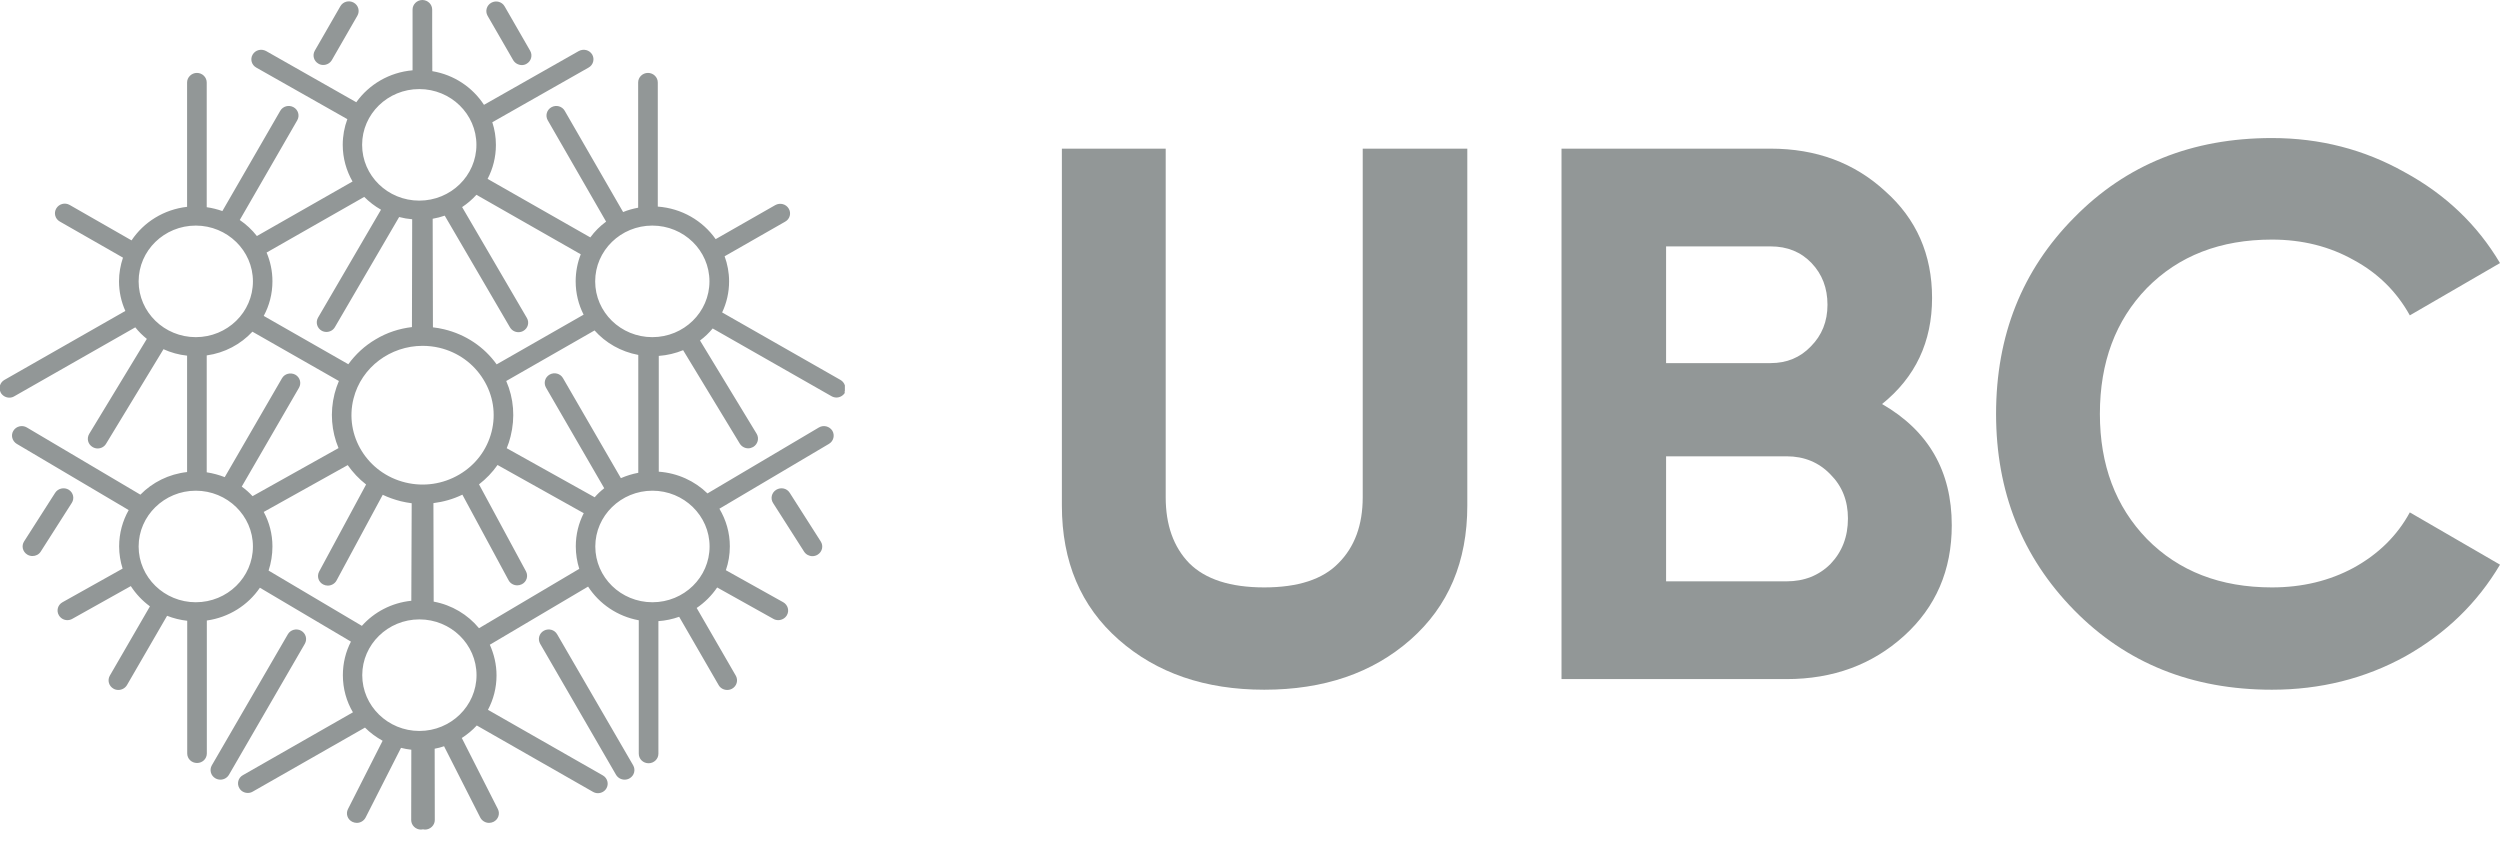 <?xml version="1.0" encoding="UTF-8"?> <svg xmlns="http://www.w3.org/2000/svg" width="157" height="53" viewBox="0 0 157 53" fill="none"> <path d="M44.554 17.67C44.554 19.605 42.947 21.173 40.965 21.173C38.984 21.173 37.377 19.605 37.377 17.67C37.377 15.736 38.984 14.167 40.965 14.167C42.947 14.167 44.554 15.736 44.554 17.67ZM37.338 20.752C38.032 21.532 38.992 22.086 40.084 22.289V29.692C39.702 29.762 39.335 29.88 38.992 30.028L35.356 23.748C35.192 23.459 34.818 23.358 34.521 23.521C34.225 23.685 34.123 24.052 34.287 24.34L37.946 30.66C37.728 30.831 37.525 31.018 37.346 31.229L31.822 28.148C31.924 27.906 32.002 27.664 32.064 27.407C32.36 26.229 32.267 25.019 31.791 23.927L37.338 20.752ZM36.152 17.67C36.152 18.419 36.331 19.129 36.651 19.761L31.19 22.882C30.402 21.782 29.248 21.009 27.898 20.682C27.664 20.627 27.422 20.58 27.188 20.557L27.172 13.738C27.43 13.691 27.687 13.629 27.929 13.543L32.025 20.557C32.142 20.752 32.345 20.861 32.555 20.861C32.657 20.861 32.766 20.838 32.86 20.783C33.156 20.619 33.258 20.253 33.086 19.964L29.021 13.005C29.349 12.787 29.653 12.529 29.919 12.233L36.472 15.97C36.269 16.484 36.152 17.062 36.152 17.67ZM29.919 9.096C29.919 11.031 28.311 12.599 26.33 12.599C24.348 12.599 22.741 11.031 22.741 9.096C22.741 7.162 24.348 5.594 26.33 5.594C28.311 5.594 29.919 7.162 29.919 9.096ZM22.874 12.365C23.186 12.677 23.537 12.95 23.927 13.169L19.972 19.948C19.808 20.237 19.909 20.604 20.198 20.767C20.292 20.822 20.401 20.846 20.502 20.846C20.713 20.846 20.924 20.736 21.033 20.541L25.066 13.629C25.331 13.699 25.604 13.746 25.885 13.77L25.87 20.541C25.074 20.635 24.302 20.884 23.599 21.306C22.905 21.711 22.328 22.25 21.875 22.874L16.562 19.839C16.913 19.192 17.109 18.45 17.109 17.663C17.109 17.023 16.976 16.414 16.742 15.86L22.874 12.365ZM21.282 23.927C21.173 24.184 21.079 24.457 21.009 24.731C20.713 25.909 20.822 27.094 21.259 28.14L15.86 31.159C15.658 30.941 15.431 30.738 15.182 30.558L18.778 24.348C18.942 24.06 18.84 23.693 18.544 23.529C18.248 23.373 17.873 23.467 17.709 23.755L14.113 29.965C13.754 29.825 13.38 29.724 12.982 29.661V22.32C14.113 22.164 15.119 21.618 15.852 20.83L21.282 23.927ZM15.884 17.67C15.884 19.605 14.277 21.173 12.295 21.173C10.321 21.173 8.706 19.605 8.706 17.67C8.706 15.736 10.313 14.167 12.295 14.167C14.269 14.167 15.884 15.736 15.884 17.67ZM12.295 30.816C14.269 30.816 15.884 32.384 15.884 34.319C15.884 36.253 14.277 37.821 12.295 37.821C10.321 37.821 8.706 36.253 8.706 34.319C8.706 32.392 10.321 30.816 12.295 30.816ZM17.109 34.319C17.109 33.538 16.913 32.797 16.562 32.15L21.836 29.209C22.156 29.661 22.538 30.075 22.991 30.426L20.042 35.894C19.886 36.191 19.995 36.55 20.299 36.706C20.393 36.753 20.487 36.776 20.588 36.776C20.806 36.776 21.025 36.659 21.134 36.456L24.036 31.073C24.395 31.245 24.777 31.377 25.175 31.479C25.401 31.533 25.62 31.572 25.854 31.604L25.831 37.728C24.598 37.853 23.498 38.438 22.726 39.304L16.867 35.832C17.023 35.356 17.109 34.849 17.109 34.319ZM22.749 42.401C22.749 40.474 24.356 38.898 26.338 38.898C28.319 38.898 29.926 40.466 29.926 42.401C29.926 44.328 28.319 45.904 26.338 45.904C24.356 45.904 22.749 44.328 22.749 42.401ZM30.87 27.118C30.582 28.249 29.864 29.201 28.842 29.802C27.82 30.402 26.619 30.582 25.464 30.301C23.077 29.724 21.61 27.36 22.203 25.027C22.702 23.046 24.535 21.719 26.533 21.719C26.884 21.719 27.25 21.758 27.609 21.844C28.764 22.125 29.739 22.827 30.355 23.826C30.972 24.816 31.159 25.987 30.87 27.118ZM30.082 39.452C29.38 38.602 28.382 37.993 27.235 37.782L27.219 31.596C27.843 31.518 28.46 31.346 29.037 31.065L31.939 36.441C32.048 36.643 32.259 36.76 32.485 36.76C32.579 36.76 32.68 36.737 32.774 36.69C33.078 36.534 33.187 36.175 33.031 35.879L30.082 30.418C30.535 30.067 30.925 29.661 31.245 29.201L36.659 32.228C36.339 32.852 36.16 33.562 36.16 34.311C36.16 34.802 36.238 35.278 36.378 35.723L30.082 39.452ZM37.385 34.319C37.385 32.392 38.992 30.816 40.973 30.816C42.947 30.816 44.562 32.384 44.562 34.319C44.562 36.253 42.955 37.821 40.973 37.821C38.992 37.821 37.385 36.253 37.385 34.319ZM53.058 24.543V24.2C53.011 24.06 52.917 23.935 52.777 23.857L45.35 19.621C45.631 19.028 45.787 18.365 45.787 17.67C45.787 17.116 45.685 16.586 45.506 16.094L49.313 13.918C49.609 13.754 49.703 13.38 49.531 13.099C49.36 12.81 48.985 12.716 48.689 12.88L44.944 15.018C44.133 13.863 42.814 13.083 41.309 12.974V5.18C41.309 4.853 41.036 4.579 40.692 4.579C40.349 4.579 40.076 4.853 40.076 5.18V13.044C39.748 13.106 39.428 13.192 39.132 13.317L35.465 6.959C35.301 6.67 34.927 6.569 34.631 6.733C34.334 6.896 34.233 7.263 34.397 7.552L38.063 13.918C37.681 14.199 37.346 14.534 37.072 14.909L30.621 11.234C30.956 10.594 31.143 9.869 31.143 9.104C31.143 8.605 31.065 8.129 30.917 7.677L36.963 4.244C37.26 4.08 37.353 3.706 37.19 3.425C37.018 3.136 36.643 3.043 36.347 3.206L30.394 6.584C29.677 5.484 28.514 4.696 27.149 4.47L27.141 1.896V0.601C27.141 0.273 26.868 0.008 26.533 0H26.525H26.517C26.182 0.008 25.909 0.273 25.909 0.601V1.896V4.416C24.45 4.54 23.17 5.305 22.375 6.421L16.711 3.206C16.414 3.043 16.04 3.136 15.868 3.425C15.697 3.713 15.798 4.08 16.094 4.244L21.813 7.482C21.626 7.989 21.524 8.527 21.524 9.096C21.524 9.931 21.75 10.719 22.14 11.398L16.133 14.823C15.829 14.433 15.47 14.097 15.057 13.816L18.669 7.552C18.833 7.263 18.731 6.896 18.435 6.733C18.138 6.569 17.764 6.67 17.6 6.959L13.965 13.255C13.652 13.145 13.325 13.06 12.982 13.013V5.18C12.982 4.853 12.709 4.579 12.365 4.579C12.03 4.579 11.749 4.853 11.749 5.18V12.989C10.29 13.153 9.026 13.949 8.262 15.096L4.377 12.872C4.08 12.701 3.706 12.802 3.534 13.091C3.362 13.38 3.464 13.746 3.752 13.91L7.723 16.18C7.567 16.648 7.474 17.148 7.474 17.663C7.474 18.326 7.614 18.95 7.872 19.527L0.281 23.857C0.14 23.935 0.047 24.06 0 24.2V24.543C0.016 24.59 0.031 24.629 0.055 24.676C0.172 24.863 0.374 24.972 0.585 24.972C0.694 24.972 0.796 24.949 0.897 24.887L8.496 20.557C8.706 20.822 8.948 21.064 9.221 21.282L5.601 27.25C5.43 27.539 5.523 27.906 5.82 28.077C5.913 28.132 6.023 28.163 6.132 28.163C6.343 28.163 6.545 28.062 6.662 27.867L10.267 21.93C10.727 22.14 11.226 22.281 11.749 22.335V29.645C10.602 29.77 9.572 30.293 8.816 31.065L1.685 26.845C1.396 26.673 1.014 26.767 0.843 27.048C0.663 27.328 0.765 27.703 1.053 27.875L8.082 32.033C7.7 32.711 7.482 33.484 7.482 34.311C7.482 34.794 7.56 35.27 7.7 35.707L3.924 37.821C3.628 37.985 3.526 38.352 3.698 38.641C3.815 38.836 4.018 38.945 4.228 38.945C4.33 38.945 4.439 38.921 4.533 38.867L8.215 36.807C8.535 37.299 8.94 37.728 9.416 38.079L6.896 42.432C6.733 42.721 6.834 43.087 7.131 43.251C7.224 43.306 7.333 43.329 7.435 43.329C7.645 43.329 7.856 43.22 7.973 43.025L10.493 38.672C10.891 38.828 11.32 38.937 11.757 38.984V47.316C11.757 47.651 12.03 47.916 12.373 47.916C12.716 47.916 12.989 47.651 12.989 47.316V38.968C14.378 38.773 15.579 38.001 16.321 36.909L22.039 40.294C21.711 40.926 21.532 41.644 21.532 42.401C21.532 43.251 21.758 44.047 22.164 44.733L15.252 48.681C14.955 48.845 14.862 49.219 15.033 49.5C15.143 49.695 15.353 49.797 15.564 49.797C15.665 49.797 15.774 49.773 15.876 49.711L22.921 45.693C23.248 46.021 23.623 46.294 24.028 46.52L21.852 50.811C21.704 51.107 21.821 51.466 22.133 51.614C22.218 51.653 22.312 51.677 22.406 51.677C22.632 51.677 22.85 51.552 22.96 51.341L25.183 46.965C25.394 47.019 25.604 47.058 25.831 47.082L25.823 51.497C25.823 51.825 26.096 52.098 26.439 52.098C26.478 52.098 26.525 52.09 26.564 52.082C26.603 52.09 26.642 52.098 26.689 52.098C27.024 52.098 27.305 51.825 27.305 51.497L27.297 47.019C27.5 46.98 27.703 46.934 27.89 46.863L27.906 46.902L30.16 51.341C30.27 51.552 30.488 51.677 30.714 51.677C30.808 51.677 30.901 51.653 30.987 51.614C31.292 51.466 31.416 51.107 31.268 50.811L29.014 46.372L28.998 46.348C29.349 46.122 29.669 45.857 29.942 45.56L37.236 49.726C37.33 49.781 37.439 49.812 37.548 49.812C37.759 49.812 37.97 49.703 38.079 49.516C38.251 49.235 38.149 48.86 37.86 48.697L30.644 44.577C30.987 43.93 31.182 43.197 31.182 42.416C31.182 41.73 31.026 41.082 30.761 40.489L36.932 36.838C37.634 37.923 38.781 38.711 40.115 38.953V47.331C40.115 47.667 40.388 47.932 40.731 47.932C41.067 47.932 41.348 47.667 41.348 47.331V39.007C41.8 38.976 42.237 38.882 42.651 38.734L45.131 43.025C45.241 43.22 45.451 43.329 45.67 43.329C45.771 43.329 45.873 43.306 45.974 43.251C46.27 43.087 46.372 42.721 46.208 42.432L43.751 38.18C44.258 37.837 44.694 37.4 45.038 36.893L48.572 38.867C48.665 38.921 48.775 38.945 48.876 38.945C49.087 38.945 49.297 38.836 49.414 38.641C49.586 38.352 49.477 37.985 49.188 37.821L45.584 35.809C45.748 35.34 45.834 34.833 45.834 34.311C45.834 33.445 45.592 32.641 45.178 31.947L52.059 27.875C52.348 27.703 52.441 27.336 52.27 27.048C52.09 26.767 51.716 26.673 51.427 26.845L44.429 30.987C43.633 30.207 42.557 29.708 41.371 29.622V22.351C41.909 22.312 42.424 22.187 42.9 21.992L46.458 27.859C46.575 28.046 46.778 28.155 46.988 28.155C47.097 28.155 47.199 28.124 47.3 28.07C47.589 27.898 47.69 27.531 47.519 27.243L43.961 21.384C44.258 21.165 44.523 20.908 44.757 20.627L52.215 24.879C52.309 24.933 52.418 24.965 52.527 24.965C52.738 24.965 52.941 24.855 53.058 24.668C53.026 24.637 53.042 24.59 53.058 24.543Z" fill="#929797"></path> <path d="M49.594 30.948L51.544 34.006C51.723 34.287 51.638 34.654 51.349 34.833C51.248 34.896 51.13 34.927 51.021 34.927C50.818 34.927 50.616 34.825 50.499 34.646L48.548 31.588C48.369 31.307 48.455 30.94 48.743 30.761C49.04 30.581 49.414 30.66 49.594 30.948Z" fill="#929797"></path> <path d="M3.464 30.948C3.643 30.668 4.026 30.582 4.314 30.753C4.603 30.933 4.689 31.299 4.509 31.58L2.559 34.638C2.442 34.826 2.239 34.919 2.036 34.919C1.927 34.919 1.81 34.888 1.709 34.826C1.42 34.646 1.334 34.28 1.514 33.999L3.464 30.948Z" fill="#929797"></path> <path d="M20.838 3.776C20.721 3.971 20.518 4.08 20.299 4.08C20.198 4.08 20.096 4.057 20.003 4.002C19.706 3.838 19.605 3.472 19.769 3.183L21.376 0.39C21.54 0.101 21.914 -1.88798e-05 22.211 0.164C22.507 0.328 22.608 0.694 22.445 0.983L20.838 3.776Z" fill="#929797"></path> <path d="M18.076 39.834C18.24 39.545 18.622 39.444 18.911 39.608C19.207 39.772 19.309 40.138 19.145 40.427L14.378 48.657C14.261 48.852 14.059 48.962 13.84 48.962C13.739 48.962 13.637 48.938 13.536 48.884C13.239 48.72 13.138 48.353 13.302 48.064L18.076 39.834Z" fill="#929797"></path> <path d="M32.227 3.776L30.62 0.991C30.456 0.702 30.558 0.335 30.854 0.172C31.151 0.008 31.525 0.109 31.689 0.398L33.296 3.191C33.46 3.479 33.359 3.846 33.062 4.01C32.969 4.065 32.867 4.088 32.766 4.088C32.547 4.08 32.344 3.971 32.227 3.776Z" fill="#929797"></path> <path d="M39.764 48.064C39.928 48.353 39.826 48.72 39.53 48.884C39.436 48.938 39.327 48.962 39.226 48.962C39.007 48.962 38.804 48.852 38.687 48.657L33.921 40.427C33.757 40.138 33.858 39.772 34.155 39.608C34.451 39.444 34.826 39.545 34.989 39.834L39.764 48.064Z" fill="#929797"></path> <path d="M79.393 43.314C75.681 43.314 72.635 42.267 70.256 40.173C67.876 38.079 66.686 35.271 66.686 31.75V9.335H73.206V31.226C73.206 32.971 73.698 34.351 74.681 35.366C75.697 36.382 77.267 36.889 79.393 36.889C81.518 36.889 83.073 36.382 84.056 35.366C85.072 34.351 85.579 32.971 85.579 31.226V9.335H92.147V31.75C92.147 35.271 90.957 38.079 88.577 40.173C86.198 42.267 83.136 43.314 79.393 43.314Z" fill="#929797"></path> <path d="M118.193 25.373C121.112 27.054 122.571 29.592 122.571 32.987C122.571 35.81 121.572 38.126 119.573 39.935C117.574 41.743 115.115 42.647 112.197 42.647H98.063V9.335H111.197C114.053 9.335 116.448 10.223 118.383 12C120.35 13.745 121.334 15.982 121.334 18.71C121.334 21.47 120.287 23.691 118.193 25.373ZM111.197 15.474H104.63V22.803H111.197C112.213 22.803 113.053 22.454 113.72 21.756C114.417 21.058 114.766 20.185 114.766 19.139C114.766 18.091 114.433 17.219 113.767 16.521C113.101 15.823 112.244 15.474 111.197 15.474ZM112.197 36.508C113.307 36.508 114.227 36.144 114.957 35.414C115.687 34.652 116.051 33.701 116.051 32.559C116.051 31.448 115.687 30.528 114.957 29.798C114.227 29.037 113.307 28.656 112.197 28.656H104.63V36.508H112.197Z" fill="#929797"></path> <path d="M142.676 43.314C137.663 43.314 133.523 41.648 130.255 38.317C126.987 34.986 125.353 30.877 125.353 25.991C125.353 21.074 126.987 16.965 130.255 13.666C133.523 10.335 137.663 8.669 142.676 8.669C145.69 8.669 148.466 9.383 151.004 10.81C153.574 12.206 155.572 14.11 157 16.521L151.337 19.805C150.512 18.314 149.338 17.156 147.815 16.331C146.293 15.474 144.579 15.046 142.676 15.046C139.44 15.046 136.822 16.061 134.824 18.091C132.857 20.122 131.873 22.755 131.873 25.991C131.873 29.196 132.857 31.813 134.824 33.843C136.822 35.874 139.44 36.889 142.676 36.889C144.579 36.889 146.293 36.477 147.815 35.652C149.37 34.795 150.544 33.637 151.337 32.178L157 35.461C155.572 37.873 153.59 39.792 151.051 41.22C148.513 42.616 145.721 43.314 142.676 43.314Z" fill="#929797"></path> </svg> 
